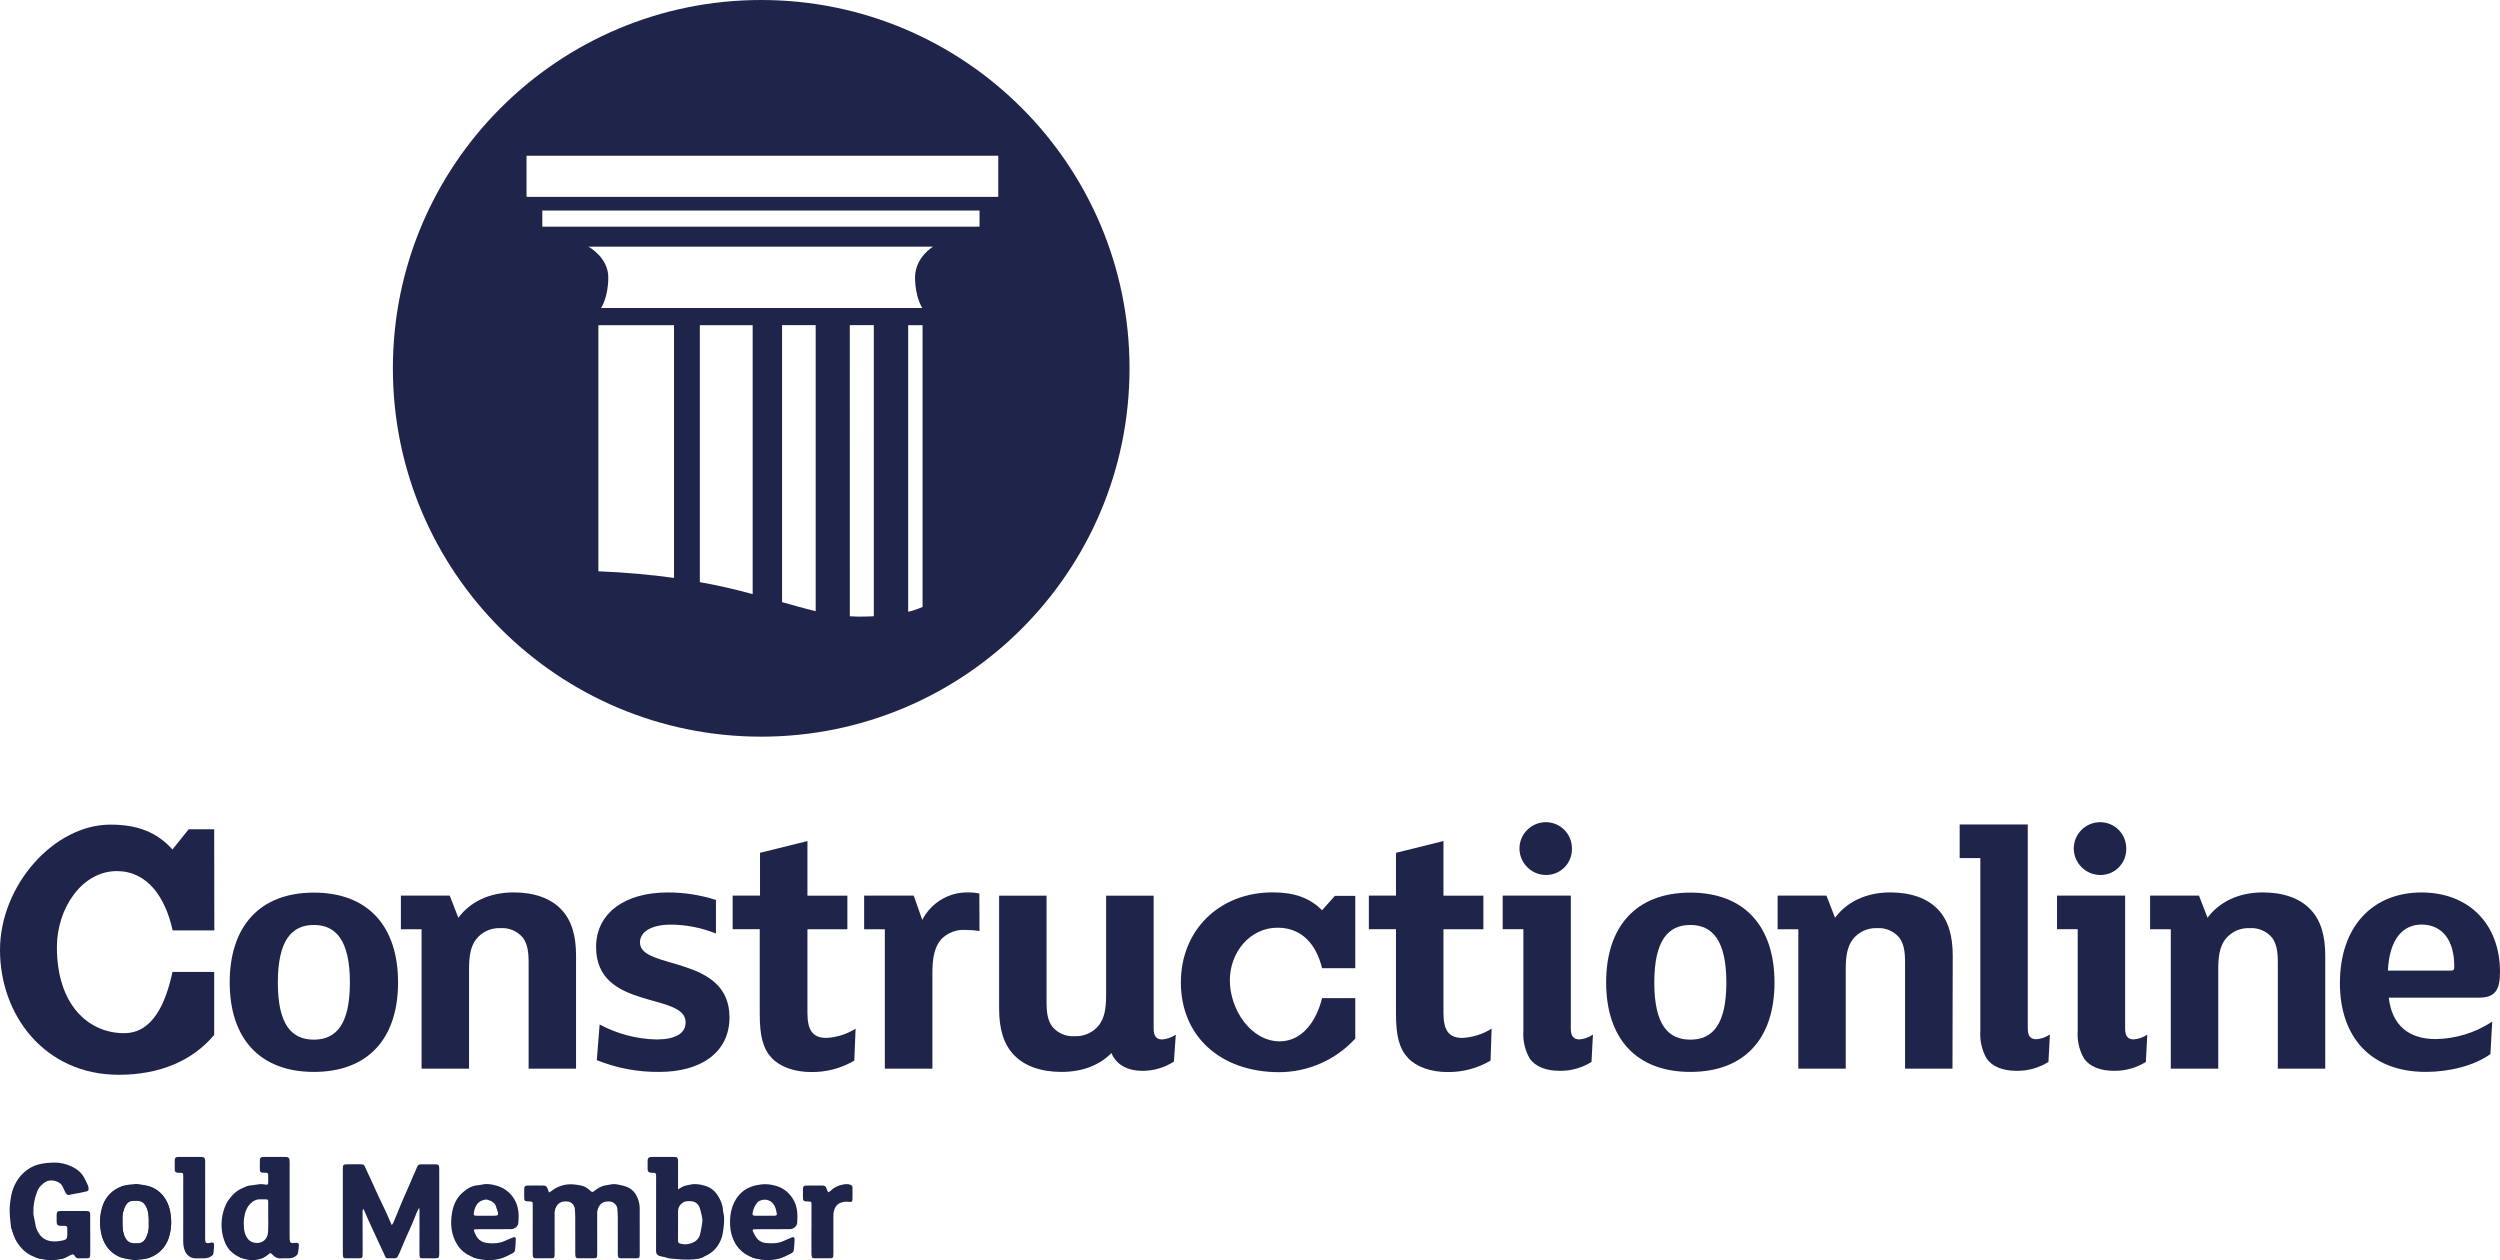 <?xml version="1.0" encoding="UTF-8"?> <!-- Generator: Adobe Illustrator 24.2.3, SVG Export Plug-In . SVG Version: 6.00 Build 0) --> <svg xmlns="http://www.w3.org/2000/svg" xmlns:xlink="http://www.w3.org/1999/xlink" version="1.1" id="Layer_1" x="0px" y="0px" viewBox="0 0 282.887 142.588" style="enable-background:new 0 0 282.887 142.588;" xml:space="preserve"> <style type="text/css"> .st0{fill:#1F254A;} </style> <g> <g> <path class="st0" d="M13.221,98.569c3.422,0,5.486,2.906,6.312,6.708h4.72l-0.016-11.44h-2.89 l-1.831,2.287c-1.771-1.961-3.954-2.814-7.024-2.814C6.089,93.311,0,100.21,0,107.494 c0,7.388,5.063,14.123,13.439,14.123c4.606,0,8.322-1.57,10.799-4.508v-7.127h-4.72 c-0.766,3.531-2.216,6.926-5.475,6.926c-4.052,0-7.605-3.216-7.605-9.734 C6.437,102.795,9.267,98.569,13.221,98.569z"></path> <path class="st0" d="M35.514,101.003c-6.133,0-9.522,3.83-9.522,10.158 c0,6.328,3.39,10.131,9.522,10.131c6.138,0,9.528-3.775,9.528-10.131 C45.042,104.805,41.647,101.003,35.514,101.003z M35.514,117.641c-2.499,0-4.074-1.673-4.074-6.459 c0-4.786,1.575-6.518,4.074-6.518c2.504,0,4.079,1.755,4.079,6.518 C39.594,115.946,38.013,117.641,35.514,117.641z"></path> <path class="st0" d="M58.122,100.981c-2.83,0-4.965,1.13-6.258,2.868l-0.972-2.504h-5.53v3.802h2.341 v15.78h5.372v-11.222c0-1.494,0.157-2.58,0.804-3.428c0.661-0.836,1.684-1.303,2.749-1.255 c0.972-0.066,1.918,0.338,2.542,1.086c0.521,0.728,0.646,1.575,0.646,2.868v11.95h5.367v-12.798 c0-2.222-0.483-3.993-1.695-5.247C62.278,101.627,60.42,100.981,58.122,100.981z"></path> <path class="st0" d="M72.414,106.647c0-1.293,1.456-2.021,3.471-2.021 c1.758,0.007,3.499,0.35,5.128,1.01v-3.802c-1.775-0.57-3.628-0.856-5.492-0.847 c-4.764,0-8.072,2.303-8.072,6.176c0,7.225,10.131,5.09,10.131,8.517 c0,1.293-1.211,1.939-3.308,1.939c-2.244-0.05-4.444-0.631-6.421-1.695l-0.32,4.036 c2.255,0.911,4.668,1.363,7.1,1.331c4.481,0,7.909-2.059,7.914-6.171 C82.544,108.016,72.414,109.792,72.414,106.647z"></path> <path class="st0" d="M91.366,114.583v-9.435h4.519v-3.802h-4.519V95.169l-5.367,1.331v4.845h-3.096v3.802 h3.064v9.539c0,2.548,0.358,3.96,1.369,5.046c0.929,0.972,2.542,1.575,4.443,1.575 c1.717,0.025,3.408-0.422,4.889-1.293l0.147-3.618c-0.994,0.629-2.133,0.99-3.308,1.048 C91.849,117.445,91.366,116.435,91.366,114.583z"></path> <path class="st0" d="M109.569,100.981c-2.19-0.049-4.215,1.161-5.209,3.113l-0.967-2.749h-5.611v3.802 h2.341v15.78h5.383v-10.777c0-1.695,0.201-2.906,0.967-3.835c0.717-0.765,1.741-1.164,2.787-1.086 c0.527-0.004,1.054,0.036,1.575,0.119l-0.016-4.242C110.407,101.018,109.988,100.976,109.569,100.981z "></path> <path class="st0" d="M130.541,116.408v-15.057h-5.378v11.217c0,1.494-0.163,2.586-0.809,3.433 c-0.661,0.832-1.681,1.297-2.743,1.249c-0.973,0.072-1.921-0.333-2.542-1.086 c-0.527-0.722-0.646-1.57-0.646-2.863v-11.95h-5.367v12.798c0,2.222,0.483,3.998,1.695,5.247 c1.211,1.249,3.064,1.896,5.367,1.896c2.423,0,4.356-0.804,5.649-2.14 c0.527,1.374,1.939,2.021,3.471,2.021c1.275,0.007,2.525-0.357,3.596-1.048l0.212-3.047 c-0.456,0.313-0.986,0.5-1.537,0.543C130.867,117.619,130.541,117.255,130.541,116.408z"></path> <path class="st0" d="M149.597,102.996c-1.412-1.412-3.151-2.021-5.595-2.021 c-6.035,0-10.381,4.275-10.381,10.196c0,6.062,4.46,10.152,11.136,10.152 c3.271-0.012,6.389-1.391,8.599-3.802v-4.579h-3.759c-0.614,2.537-2.211,4.889-4.796,4.889 c-3.237,0-5.638-3.574-5.638-6.909c0-3.151,2.26-5.948,5.405-5.948 c2.727,0,4.373,1.869,5.03,4.585h3.759v-8.191h-2.303L149.597,102.996z"></path> <path class="st0" d="M163.334,114.583v-9.435h4.519v-3.802h-4.519V95.169l-5.372,1.331v4.845h-3.069v3.802 h3.069v9.539c0,2.548,0.364,3.96,1.374,5.046c0.929,0.972,2.542,1.575,4.438,1.575 c1.717,0.026,3.409-0.421,4.889-1.293l0.12-3.618c-0.996,0.629-2.137,0.99-3.314,1.048 C163.818,117.445,163.334,116.435,163.334,114.583z"></path> <path class="st0" d="M177.745,116.402v-15.057h-7.708v3.802h2.341v11.505 c-0.077,1.098,0.176,2.193,0.728,3.145c0.646,0.891,1.798,1.374,3.428,1.374 c1.256,0.008,2.489-0.342,3.553-1.01l0.163-3.091c-0.454,0.313-0.982,0.5-1.532,0.543 C178.071,117.614,177.745,117.25,177.745,116.402z"></path> <path class="st0" d="M174.964,99.009c0.024,0,0.048-0,0.072-0.001 c1.607-0.042,2.877-1.379,2.835-2.987c0-0.013,0-0.025,0-0.038 c-0-1.629-1.321-2.949-2.95-2.949c-1.65,0-2.988,1.338-2.988,2.988 C171.948,97.682,173.303,99.018,174.964,99.009z"></path> <path class="st0" d="M191.271,101.003c-6.138,0-9.528,3.83-9.528,10.158 c0,6.328,3.39,10.131,9.528,10.131c6.133,0,9.522-3.775,9.522-10.114 S197.409,101.003,191.271,101.003z M191.271,117.641c-2.504,0-4.079-1.673-4.079-6.459 c0-4.786,1.575-6.518,4.079-6.518c2.499,0,4.074,1.755,4.074,6.518 C195.345,115.946,193.775,117.641,191.271,117.641z"></path> <path class="st0" d="M213.901,100.981c-2.825,0-4.965,1.13-6.258,2.868l-0.967-2.504h-5.53v3.802h2.341 v15.78h5.367v-11.222c0-1.494,0.163-2.58,0.809-3.428c0.653-0.828,1.662-1.294,2.716-1.255 c0.972-0.066,1.918,0.338,2.542,1.086c0.527,0.728,0.646,1.575,0.646,2.868v11.95h5.367 l0.027-12.798c0-2.222-0.483-3.993-1.695-5.247C218.056,101.627,216.198,100.981,213.901,100.981z"></path> <path class="st0" d="M229.452,116.386V93.295h-7.708v3.802h2.341v19.555 c-0.076,1.097,0.175,2.192,0.722,3.145c0.646,0.891,1.776,1.374,3.433,1.374 c1.256,0.008,2.488-0.343,3.553-1.01l0.163-3.107c-0.456,0.312-0.986,0.499-1.537,0.543 C229.773,117.598,229.452,117.234,229.452,116.386z"></path> <path class="st0" d="M240.469,116.402v-15.057h-7.708v3.802h2.341v11.505 c-0.077,1.098,0.176,2.193,0.728,3.145c0.646,0.891,1.803,1.374,3.433,1.374 c1.256,0.007,2.488-0.344,3.553-1.01l0.158-3.091c-0.454,0.313-0.982,0.5-1.532,0.543 C240.794,117.614,240.469,117.25,240.469,116.402z"></path> <path class="st0" d="M237.687,99.009c0.024,0,0.048-0,0.072-0.001 c1.607-0.042,2.877-1.379,2.835-2.987c0-0.013,0-0.025,0-0.038c0-1.629-1.321-2.949-2.95-2.949 c-1.65,0-2.988,1.338-2.988,2.988C234.671,97.682,236.026,99.018,237.687,99.009z"></path> <path class="st0" d="M256.053,100.981c-2.825,0-4.965,1.13-6.258,2.868l-0.967-2.504h-5.535v3.802h2.341 v15.78h5.372v-11.222c0-1.494,0.163-2.58,0.804-3.428c0.661-0.836,1.684-1.303,2.748-1.255 c0.972-0.066,1.918,0.338,2.542,1.086c0.521,0.728,0.646,1.575,0.646,2.868v11.95h5.367v-12.798 c0-2.222-0.483-3.993-1.695-5.247C260.208,101.627,258.35,100.981,256.053,100.981z"></path> <path class="st0" d="M282.887,109.987c0-5.448-3.552-9.001-8.881-9.001c-5.481,0-9.234,3.797-9.234,10.256 c0,6.095,3.471,10.049,9.723,10.049c2.624,0,5.454-0.684,7.306-2.015l0.206-3.677 c-1.907,1.26-4.135,1.946-6.42,1.977c-2.988,0-4.927-1.532-5.285-4.682h10.163 C282.289,112.893,282.892,112.09,282.887,109.987z M277.346,109.83h-7.143 c0.168-3.634,1.744-5.209,3.802-5.209h0.005c2.303,0,3.737,1.738,3.699,4.802 C277.71,109.705,277.629,109.83,277.346,109.83z"></path> </g> <g> <path class="st0" d="M47.391,136.731c-0.072,0.14-0.155,0.275-0.215,0.42 c-0.199,0.478-0.382,0.963-0.585,1.439c-0.199,0.465-0.422,0.921-0.624,1.385 c-0.27,0.621-0.526,1.249-0.795,1.87c-0.067,0.155-0.149,0.306-0.245,0.444 c-0.037,0.052-0.133,0.086-0.203,0.089c-0.291,0.01-0.582,0.002-0.872,0.004 c-0.124,0.001-0.195-0.046-0.249-0.167c-0.312-0.689-0.635-1.374-0.953-2.06 c-0.306-0.659-0.614-1.318-0.915-1.98c-0.177-0.39-0.342-0.786-0.514-1.178 c-0.027-0.06-0.065-0.116-0.098-0.173c-0.022,0.001-0.044,0.002-0.066,0.003 c-0.011,0.089-0.031,0.178-0.031,0.267c0.002,1.551,0.006,3.102,0.01,4.653 c0.001,0.629-0.007,0.637-0.635,0.636c-0.421-0-0.843,0.003-1.264-0.002 c-0.253-0.003-0.296-0.042-0.331-0.287c-0.014-0.098-0.012-0.2-0.012-0.299 c-0-3.152-0-6.304,0-9.456c0-0.573,0.021-0.594,0.589-0.595 c0.471-0.001,0.943-0.003,1.414,0.001c0.361,0.003,0.404,0.052,0.549,0.389 c0.174,0.403,0.373,0.795,0.556,1.194c0.298,0.652,0.586,1.309,0.888,1.959 c0.29,0.622,0.598,1.235,0.887,1.857c0.189,0.406,0.357,0.821,0.535,1.232 c0.027,0.062,0.057,0.124,0.114,0.25c0.082-0.119,0.152-0.192,0.189-0.279 c0.16-0.373,0.31-0.751,0.464-1.127c0.185-0.451,0.367-0.904,0.558-1.352 c0.191-0.449,0.393-0.894,0.588-1.342c0.203-0.466,0.404-0.934,0.606-1.401 c0.163-0.375,0.326-0.75,0.49-1.124c0.071-0.163,0.198-0.251,0.376-0.252 c0.582-0.002,1.164-0.009,1.745,0.003c0.269,0.006,0.348,0.104,0.358,0.378 c0.007,0.19,0.002,0.38,0.002,0.57c0,3.022,0,6.044,0.001,9.066 c0,0.04,0.001,0.08-0,0.12c-0.008,0.447-0.057,0.497-0.503,0.498 c-0.461,0.001-0.923,0.003-1.384-0.002c-0.265-0.003-0.313-0.047-0.345-0.305 c-0.012-0.099-0.01-0.2-0.009-0.3c0.002-1.611,0.005-3.222,0.006-4.833 c0-0.067-0.011-0.134-0.016-0.202C47.431,136.739,47.411,136.735,47.391,136.731z"></path> <path class="st0" d="M62.113,134.936c0.115-0.066,0.203-0.103,0.275-0.161 c0.401-0.323,0.835-0.54,1.35-0.667c0.722-0.178,1.414-0.097,2.106,0.062 c0.36,0.083,0.671,0.303,0.943,0.563c0.207,0.198,0.26,0.184,0.474,0.017 c0.371-0.29,0.765-0.544,1.247-0.617c0.207-0.031,0.414-0.066,0.619-0.112 c0.365-0.082,0.716-0.003,1.067,0.074c0.251,0.055,0.497,0.102,0.744,0.206 c0.827,0.35,1.198,1.016,1.385,1.829c0.044,0.193,0.063,0.396,0.063,0.595 c0.005,1.711,0.004,3.422,0.004,5.134c0,0.06,0.001,0.12-0.005,0.18 c-0.029,0.294-0.077,0.343-0.371,0.344c-0.582,0.003-1.164,0.004-1.745-0.001 c-0.26-0.002-0.314-0.054-0.35-0.307c-0.014-0.098-0.011-0.2-0.011-0.3 c-0-1.331,0.003-2.662-0.002-3.993c-0.001-0.329-0.021-0.659-0.047-0.988 c-0.036-0.454-0.44-0.828-0.899-0.838c-0.28-0.006-0.549-0.009-0.807,0.162 c-0.349,0.231-0.496,0.56-0.566,0.943c-0.021,0.117-0.012,0.239-0.012,0.359 c-0,1.451,0,2.902,0.001,4.353c0,0.05,0.001,0.1-0,0.15 c-0.011,0.421-0.049,0.46-0.471,0.46c-0.542,0.001-1.083,0.003-1.625-0.001 c-0.291-0.002-0.349-0.058-0.379-0.343c-0.01-0.099-0.007-0.2-0.007-0.3 c-0-1.321,0.003-2.642-0.002-3.963c-0.001-0.329-0.023-0.659-0.047-0.988 c-0.025-0.346-0.323-0.733-0.667-0.802c-0.841-0.169-1.406,0.157-1.599,1.019 c-0.028,0.125-0.019,0.259-0.019,0.389c-0.001,1.441-0,2.882,0,4.323 c0,0.08,0.002,0.16-0.001,0.24c-0.015,0.378-0.062,0.424-0.445,0.425 c-0.552,0.001-1.103,0.003-1.655-0.001c-0.287-0.002-0.346-0.06-0.375-0.347 c-0.01-0.099-0.006-0.2-0.006-0.3c0.001-1.821,0.002-3.643,0.003-5.464 c0-0.273-0.034-0.307-0.311-0.316c-0.655-0.019-0.656-0.02-0.656-0.661 c0-0.26-0.005-0.521,0.004-0.78c0.009-0.254,0.09-0.352,0.346-0.358 c0.632-0.013,1.264-0.015,1.896-0.003c0.281,0.006,0.356,0.259,0.454,0.464 C62.052,134.704,62.07,134.801,62.113,134.936z"></path> <path class="st0" d="M10.211,139.709c0,0.69,0,1.381-0,2.071 c-0,0.09,0.003,0.181-0.008,0.27c-0.033,0.271-0.091,0.327-0.36,0.331 c-0.321,0.005-0.642-0.002-0.963,0.003c-0.164,0.003-0.277-0.043-0.365-0.2 c-0.149-0.266-0.322-0.303-0.594-0.162c-0.193,0.101-0.381,0.213-0.58,0.304 c-0.087,0.04-0.193,0.053-0.291,0.053c-0.893,0.004-1.786,0.012-2.678-0.004 c-0.167-0.003-0.334-0.104-0.499-0.163c-0.795-0.285-1.382-0.827-1.856-1.505 c-0.378-0.54-0.567-1.162-0.752-1.785c-0.009-0.029-0.016-0.058-0.02-0.088 c-0.088-0.814-0.207-1.631-0.127-2.449c0.064-0.662,0.148-1.331,0.397-1.957 c0.349-0.874,0.894-1.612,1.682-2.136c0.43-0.285,0.901-0.493,1.428-0.594 c0.496-0.095,0.985-0.142,1.488-0.149c0.718-0.009,1.398,0.157,2.03,0.46 c0.6,0.288,1.114,0.707,1.421,1.327c0.128,0.259,0.262,0.515,0.377,0.78 c0.05,0.116,0.071,0.249,0.084,0.377c0.015,0.156-0.054,0.278-0.216,0.316 c-0.272,0.064-0.545,0.123-0.819,0.177c-0.333,0.065-0.671,0.109-1,0.189 c-0.322,0.078-0.432,0.054-0.588-0.241c-0.134-0.255-0.235-0.528-0.376-0.778 c-0.286-0.509-1.29-0.766-1.82-0.45c-0.47,0.28-0.805,0.62-1.004,1.129 c-0.31,0.794-0.454,1.612-0.423,2.458c0.011,0.286,0.099,0.569,0.15,0.853 c0.065,0.363,0.117,0.722,0.277,1.067c0.291,0.626,0.712,1.049,1.413,1.206 c0.521,0.116,1.015,0.034,1.514-0.063c0.364-0.071,0.482-0.242,0.479-0.603 c-0.003-0.25,0.005-0.5-0.001-0.75c-0.006-0.236-0.052-0.281-0.284-0.29 c-0.15-0.006-0.301,0.003-0.451-0.001c-0.336-0.008-0.46-0.124-0.468-0.449 c-0.007-0.28-0.007-0.561,0.002-0.84c0.009-0.286,0.102-0.389,0.381-0.391 c1.003-0.006,2.006-0.007,3.009,0.001c0.32,0.002,0.404,0.099,0.406,0.424 c0.004,0.75,0.001,1.501,0.001,2.252C10.21,139.709,10.211,139.709,10.211,139.709z"></path> <path class="st0" d="M32.772,135.803c0,1.351-0,2.702,0,4.053 c0,0.12-0.002,0.24,0.005,0.36c0.023,0.405,0.127,0.488,0.521,0.43 c0.079-0.012,0.16-0.019,0.24-0.016c0.21,0.009,0.298,0.09,0.284,0.298 c-0.019,0.279-0.051,0.557-0.099,0.832c-0.036,0.207-0.179,0.325-0.363,0.443 c-0.304,0.195-0.623,0.183-0.95,0.185c-0.191,0.001-0.383-0.018-0.571,0.004 c-0.419,0.05-0.729-0.135-1.005-0.417c-0.225-0.23-0.223-0.222-0.484-0.036 c-0.203,0.144-0.414,0.277-0.629,0.401c-0.064,0.037-0.155,0.04-0.233,0.04 c-0.672,0.003-1.345,0.017-2.016-0.007c-0.186-0.007-0.378-0.108-0.548-0.2 c-0.64-0.345-1.135-0.816-1.433-1.507c-0.375-0.87-0.483-1.761-0.39-2.691 c0.06-0.601,0.229-1.176,0.479-1.717c0.148-0.32,0.375-0.612,0.605-0.884 c0.324-0.384,0.722-0.698,1.183-0.901c0.324-0.143,0.638-0.323,1.015-0.343 c0.348-0.018,0.691-0.114,1.039-0.142c0.205-0.016,0.415,0.034,0.622,0.056 c0.247,0.025,0.296-0.005,0.304-0.236c0.009-0.28,0.009-0.561-0.001-0.84 c-0.008-0.22-0.057-0.259-0.273-0.264c-0.12-0.003-0.241,0.005-0.361-0.004 c-0.187-0.014-0.301-0.122-0.305-0.308c-0.008-0.39-0.013-0.781,0.002-1.17 c0.008-0.206,0.115-0.291,0.338-0.305c0.19-0.012,0.381-0.005,0.572-0.006 c0.622-0.001,1.244-0.001,1.866-0.001c0.498-0,0.588,0.092,0.588,0.601 c-0,1.431-0,2.862-0,4.293C32.773,135.803,32.773,135.803,32.772,135.803z M30.348,137.692c0.001,0,0.002,0,0.002,0c0-0.55-0-1.099,0-1.649 c0-0.297-0.004-0.314-0.288-0.332c-0.238-0.015-0.477,0.004-0.716,0.002 c-0.376-0.002-0.673,0.183-0.936,0.416c-0.516,0.457-0.699,1.084-0.793,1.732 c-0.051,0.353-0.034,0.72-0.011,1.078c0.031,0.485,0.17,0.941,0.501,1.316 c0.375,0.425,1.136,0.517,1.625,0.223c0.446-0.269,0.584-0.698,0.608-1.166 C30.37,138.773,30.348,138.232,30.348,137.692z"></path> <path class="st0" d="M76.723,134.592c0.164-0.103,0.255-0.159,0.345-0.218 c0.327-0.219,0.711-0.255,1.081-0.337c0.557-0.123,1.106-0.016,1.628,0.138 c0.63,0.185,1.134,0.589,1.479,1.157c0.291,0.48,0.519,0.983,0.548,1.563 c0.015,0.296,0.126,0.588,0.134,0.884c0.011,0.396-0.011,0.797-0.065,1.19 c-0.063,0.452-0.123,0.905-0.308,1.338c-0.314,0.737-0.794,1.311-1.501,1.69 c-0.245,0.131-0.502,0.242-0.758,0.352c-0.07,0.03-0.157,0.031-0.236,0.032 c-1.113,0.002-2.226,0.004-3.339-0.003c-0.124-0.001-0.247-0.061-0.371-0.09 c-0.126-0.03-0.252-0.056-0.378-0.085c-0.136-0.032-0.278-0.049-0.405-0.101 c-0.233-0.096-0.343-0.263-0.342-0.537c0.009-2.781,0.007-5.562,0.007-8.343 c0-0.06,0.003-0.12,0.001-0.18c-0.01-0.284-0.058-0.331-0.337-0.335 c-0.07-0.001-0.141,0.005-0.21-0.001c-0.297-0.023-0.412-0.139-0.417-0.436 c-0.005-0.31-0.006-0.62,0-0.93c0.005-0.282,0.116-0.401,0.397-0.423 c0.159-0.013,0.321-0.005,0.481-0.005c0.702-0,1.404-0.003,2.106,0.001 c0.372,0.002,0.46,0.092,0.461,0.466c0.002,0.95-0,1.901-0.001,2.851 C76.722,134.324,76.723,134.421,76.723,134.592z M76.725,138.676c-0.002,0-0.003,0-0.005,0 c0,0.56-0.001,1.12,0,1.68c0,0.268,0.032,0.298,0.29,0.371 c0.315,0.089,0.63,0.092,0.947,0.023c0.465-0.1,0.852-0.295,1.115-0.728 c0.133-0.219,0.171-0.445,0.217-0.676c0.072-0.36,0.137-0.723,0.18-1.088 c0.052-0.438-0.112-0.847-0.199-1.267c-0.15-0.723-0.544-1.054-1.158-1.073 c-0.286-0.009-0.584-0.012-0.84,0.16c-0.357,0.24-0.548,0.573-0.548,1.008 C76.725,137.616,76.725,138.146,76.725,138.676z"></path> <path class="st0" d="M15.339,142.39c-0.261,0-0.523-0.021-0.782,0.004 c-0.609,0.058-1.095-0.227-1.583-0.522c-0.664-0.402-1.077-1.018-1.334-1.716 c-0.17-0.461-0.225-0.969-0.293-1.461c-0.041-0.294-0.027-0.601-0.002-0.899 c0.026-0.296,0.086-0.591,0.153-0.881c0.076-0.329,0.156-0.653,0.319-0.96 c0.464-0.875,1.159-1.477,2.099-1.759c0.454-0.137,0.942-0.186,1.418-0.218 c0.292-0.02,0.592,0.065,0.888,0.106c0.079,0.011,0.156,0.037,0.235,0.049 c0.806,0.124,1.465,0.521,1.972,1.14c0.644,0.785,0.898,1.716,0.936,2.72 c0.024,0.645-0.023,1.282-0.214,1.896c-0.151,0.485-0.368,0.941-0.707,1.34 c-0.447,0.526-1.024,0.847-1.635,1.124c-0.078,0.035-0.177,0.03-0.267,0.031 c-0.401,0.003-0.802,0.001-1.203,0.001C15.339,142.387,15.339,142.388,15.339,142.39z M13.882,138.131 c-0.019,0.663-0.03,1.229,0.223,1.767c0.155,0.329,0.341,0.633,0.703,0.721 c0.275,0.067,0.575,0.057,0.863,0.045c0.45-0.02,0.758-0.298,0.901-0.687 c0.149-0.406,0.297-0.82,0.302-1.274c0.007-0.641-0.025-1.264-0.199-1.892 c-0.176-0.637-0.731-1.026-1.308-1.044c-0.392-0.012-0.772,0.123-1.024,0.464 c-0.266,0.36-0.412,0.772-0.455,1.214C13.861,137.702,13.882,137.964,13.882,138.131z"></path> <path class="st0" d="M15.353,134.168c0.261,0,0.523,0.021,0.782-0.004 c0.609-0.058,1.095,0.227,1.583,0.522c0.664,0.402,1.077,1.018,1.334,1.716 c0.17,0.461,0.225,0.969,0.293,1.461c0.041,0.294,0.027,0.601,0.002,0.899 c-0.026,0.296-0.086,0.591-0.153,0.881c-0.076,0.329-0.156,0.653-0.319,0.96 c-0.464,0.875-1.159,1.477-2.099,1.759c-0.454,0.137-0.942,0.186-1.418,0.218 c-0.292,0.02-0.592-0.065-0.888-0.106c-0.079-0.011-0.156-0.037-0.235-0.049 c-0.806-0.124-1.465-0.521-1.972-1.14c-0.644-0.785-0.898-1.716-0.936-2.72 c-0.024-0.645,0.023-1.282,0.214-1.896c0.151-0.485,0.368-0.941,0.707-1.34 c0.447-0.526,1.024-0.847,1.635-1.124c0.078-0.035,0.177-0.03,0.267-0.031 c0.401-0.003,0.802-0.001,1.203-0.001C15.353,134.171,15.353,134.169,15.353,134.168z M16.81,138.427 c0.019-0.663,0.03-1.229-0.223-1.767c-0.155-0.329-0.341-0.633-0.703-0.721 c-0.275-0.067-0.575-0.057-0.863-0.045c-0.45,0.02-0.758,0.298-0.901,0.687 c-0.149,0.406-0.297,0.82-0.302,1.274c-0.007,0.641,0.025,1.264,0.199,1.892 c0.176,0.637,0.731,1.026,1.308,1.044c0.392,0.012,0.772-0.123,1.024-0.464 c0.266-0.36,0.412-0.772,0.455-1.214C16.831,138.856,16.81,138.594,16.81,138.427z"></path> <path class="st0" d="M55.874,139.093c-0.652,0-1.303-0.002-1.955,0.001 c-0.322,0.002-0.359,0.065-0.22,0.354c0.022,0.045,0.051,0.087,0.068,0.134 c0.251,0.687,0.768,1.022,1.475,1.084c0.613,0.053,1.222,0.034,1.8-0.216 c0.32-0.138,0.64-0.278,0.962-0.413c0.257-0.108,0.372-0.044,0.363,0.23 c-0.013,0.398-0.04,0.797-0.089,1.192c-0.037,0.293-0.326,0.366-0.535,0.48 c-0.303,0.165-0.633,0.283-0.954,0.412c-0.072,0.029-0.157,0.029-0.237,0.03 c-0.872,0.002-1.745,0.013-2.617-0.006c-0.197-0.004-0.399-0.1-0.585-0.184 c-0.651-0.291-1.199-0.706-1.59-1.318c-0.721-1.126-0.822-2.363-0.613-3.631 c0.143-0.869,0.497-1.678,1.172-2.276c0.469-0.415,0.997-0.772,1.659-0.838 c0.219-0.022,0.437-0.056,0.652-0.101c0.56-0.118,1.114,0.004,1.628,0.16 c0.828,0.253,1.499,0.761,1.954,1.535c0.493,0.84,0.524,1.745,0.441,2.669 c-0.034,0.379-0.417,0.689-0.824,0.695c-0.652,0.01-1.303,0.003-1.955,0.003 C55.874,139.089,55.874,139.091,55.874,139.093z M54.957,137.564c0-0,0-0.001,0-0.001 c0.36,0,0.721,0.004,1.081-0.001c0.284-0.004,0.367-0.101,0.304-0.372 c-0.045-0.193-0.143-0.375-0.187-0.568c-0.122-0.54-0.545-0.736-1.005-0.868 c-0.15-0.043-0.34-0.003-0.497,0.047c-0.701,0.219-0.924,0.8-1.038,1.44 c-0.047,0.261,0.026,0.321,0.29,0.324C54.256,137.567,54.606,137.564,54.957,137.564z"></path> <path class="st0" d="M87.404,139.093c-0.652,0-1.304-0.003-1.956,0.001 c-0.3,0.002-0.344,0.08-0.205,0.339c0.104,0.192,0.198,0.39,0.319,0.571 c0.266,0.399,0.651,0.605,1.129,0.648c0.664,0.06,1.319,0.066,1.944-0.219 c0.29-0.132,0.585-0.254,0.878-0.38c0.295-0.127,0.407-0.071,0.399,0.236 c-0.011,0.389-0.04,0.778-0.088,1.164c-0.036,0.289-0.306,0.384-0.521,0.493 c-0.309,0.156-0.637,0.275-0.96,0.402c-0.072,0.028-0.157,0.033-0.236,0.033 c-0.863,0.003-1.726,0.02-2.587-0.006c-0.246-0.008-0.502-0.115-0.729-0.226 c-0.703-0.34-1.27-0.855-1.641-1.534c-0.325-0.596-0.5-1.254-0.535-1.944 c-0.037-0.738,0.028-1.466,0.271-2.158c0.219-0.624,0.57-1.186,1.083-1.63 c0.622-0.538,1.363-0.755,2.166-0.861c0.575-0.076,1.132,0.012,1.661,0.161 c0.83,0.233,1.475,0.745,1.942,1.501c0.518,0.838,0.528,1.741,0.472,2.663 c-0.024,0.393-0.405,0.73-0.819,0.738c-0.662,0.012-1.324,0.003-1.986,0.003 C87.404,139.089,87.404,139.091,87.404,139.093z M86.515,137.564c0,0,0,0.001,0,0.001 c0.37,0,0.741,0.003,1.111-0.001c0.217-0.002,0.306-0.071,0.271-0.258 c-0.12-0.638-0.275-1.255-1.001-1.505c-0.361-0.124-0.982-0.014-1.22,0.288 c-0.269,0.34-0.451,0.73-0.514,1.164c-0.035,0.24,0.026,0.307,0.272,0.311 C85.794,137.567,86.154,137.564,86.515,137.564z"></path> <path class="st0" d="M23.213,135.82c0,1.431,0,2.861,0,4.292c0,0.04-0.001,0.08,0,0.12 c0.01,0.417,0.108,0.495,0.516,0.409c0.059-0.012,0.117-0.031,0.176-0.039 c0.194-0.028,0.315,0.037,0.315,0.221c-0.001,0.338-0.021,0.679-0.068,1.014 c-0.026,0.184-0.187,0.276-0.352,0.374c-0.344,0.205-0.708,0.174-1.074,0.178 c-0.221,0.002-0.441,0.002-0.662-0.001c-0.471-0.006-0.937-0.362-1.125-0.797 c-0.168-0.388-0.21-0.783-0.209-1.198c0.007-2.431,0.005-4.862,0.005-7.293 c0-0.373-0.022-0.394-0.386-0.393c-0.07,0-0.141,0.003-0.211-0.002 c-0.263-0.019-0.359-0.109-0.366-0.376c-0.009-0.35-0.01-0.7,0.001-1.05 c0.008-0.261,0.108-0.361,0.376-0.364c0.872-0.007,1.745-0.009,2.618-0.001 c0.342,0.003,0.448,0.133,0.448,0.494c0.001,1.471,0.001,2.941,0.001,4.412 C23.214,135.82,23.213,135.82,23.213,135.82z"></path> <path class="st0" d="M91.823,139.074c0-0.931-0-1.861,0-2.792 c0-0.288-0.032-0.321-0.33-0.327c-0.624-0.013-0.638-0.027-0.637-0.65 c0-0.26-0.005-0.52,0.003-0.78c0.008-0.26,0.086-0.362,0.336-0.368 c0.642-0.014,1.284-0.009,1.925-0.005c0.175,0.001,0.304,0.096,0.377,0.255 c0.037,0.081,0.055,0.171,0.091,0.253c0.038,0.087,0.086,0.17,0.13,0.254 c0.088-0.053,0.191-0.09,0.261-0.161c0.401-0.407,0.893-0.621,1.447-0.723 c0.26-0.048,0.509-0.066,0.767,0.019c0.164,0.054,0.269,0.137,0.27,0.311 c0.004,0.46,0.011,0.921-0.002,1.381c-0.006,0.231-0.097,0.289-0.337,0.258 c-0.362-0.046-0.704-0.032-1.055,0.121c-0.455,0.198-0.619,0.574-0.727,0.997 c-0.044,0.171-0.039,0.357-0.04,0.537c-0.003,1.361-0.001,2.722-0.001,4.083 c0,0.05,0.001,0.1,0,0.15c-0.007,0.464-0.038,0.496-0.496,0.496 c-0.542,0.001-1.083,0.003-1.625-0.002c-0.26-0.002-0.315-0.054-0.351-0.306 c-0.014-0.098-0.011-0.2-0.011-0.3c-0.001-0.901-0-1.801-0-2.702 C91.821,139.074,91.822,139.074,91.823,139.074z"></path> <path class="st0" d="M3.296,141.771l1.077,0.605c0,0,2.285,0.312,2.969-0.049 c0.684-0.361-1.013-0.931-1.013-0.931L3.296,141.771z"></path> <path class="st0" d="M27.501,141.107l-0.292,1.179c0,0,0.584,0.303,1.346,0.303s1.286-0.233,1.796-0.649 c0.51-0.415-3.141-0.457-3.141-0.457L27.501,141.107z"></path> <path class="st0" d="M4.405,141.107l-0.375,1.179c0,0,0.751,0.303,1.729,0.303s1.652-0.233,2.308-0.649 s-4.037-0.457-4.037-0.457L4.405,141.107z"></path> <path class="st0" d="M53.942,141.107l-0.379,1.179c0,0,0.758,0.303,1.746,0.303 c0.988,0,1.668-0.233,2.329-0.649s-4.075-0.457-4.075-0.457L53.942,141.107z"></path> <path class="st0" d="M85.488,141.107l-0.379,1.179c0,0,0.758,0.303,1.746,0.303s1.668-0.233,2.329-0.649 c0.661-0.415-4.075-0.457-4.075-0.457L85.488,141.107z"></path> <path class="st0" d="M75.039,142.029l0.556,0.327c0,0,2.97,0.48,4.034-0.146 c0.216-0.695-1.558-0.723-1.558-0.723L75.039,142.029z"></path> </g> <path class="st0" d="M86.133,0C63.115,0,44.455,18.66,44.455,41.679c0,23.018,18.66,41.678,41.678,41.678 s41.678-18.66,41.678-41.678C127.812,18.66,109.152,0,86.133,0z M76.269,65.395 c-2.479-0.347-5.301-0.619-8.559-0.751V36.795h8.559V65.395z M85.168,67.227 c-1.751-0.483-3.713-0.952-5.978-1.36V36.795h5.978V67.227z M92.298,69.155 c-1.211-0.286-2.441-0.636-3.802-1.02v-31.341h3.802V69.155z M98.878,69.73 c-0.35,0.017-0.717,0.037-1.102,0.037c-0.554,0.017-1.088,0-1.615-0.034l-0.003-32.939h2.72V69.73 z M104.393,68.679c-0.524,0.234-1.07,0.417-1.629,0.547V36.795h1.629V68.679z M103.543,31.381 c0,2.268,0.816,3.468,0.816,3.468H68.016h-0c0,0,0.816-1.197,0.816-3.468s-2.254-3.472-2.254-3.472 h39.005C105.583,27.91,103.543,29.113,103.543,31.381z M110.84,25.645H61.365v-1.826h49.475V25.645z M112.958,22.275H59.58v-4.655h53.378V22.275z"></path> </g> </svg> 